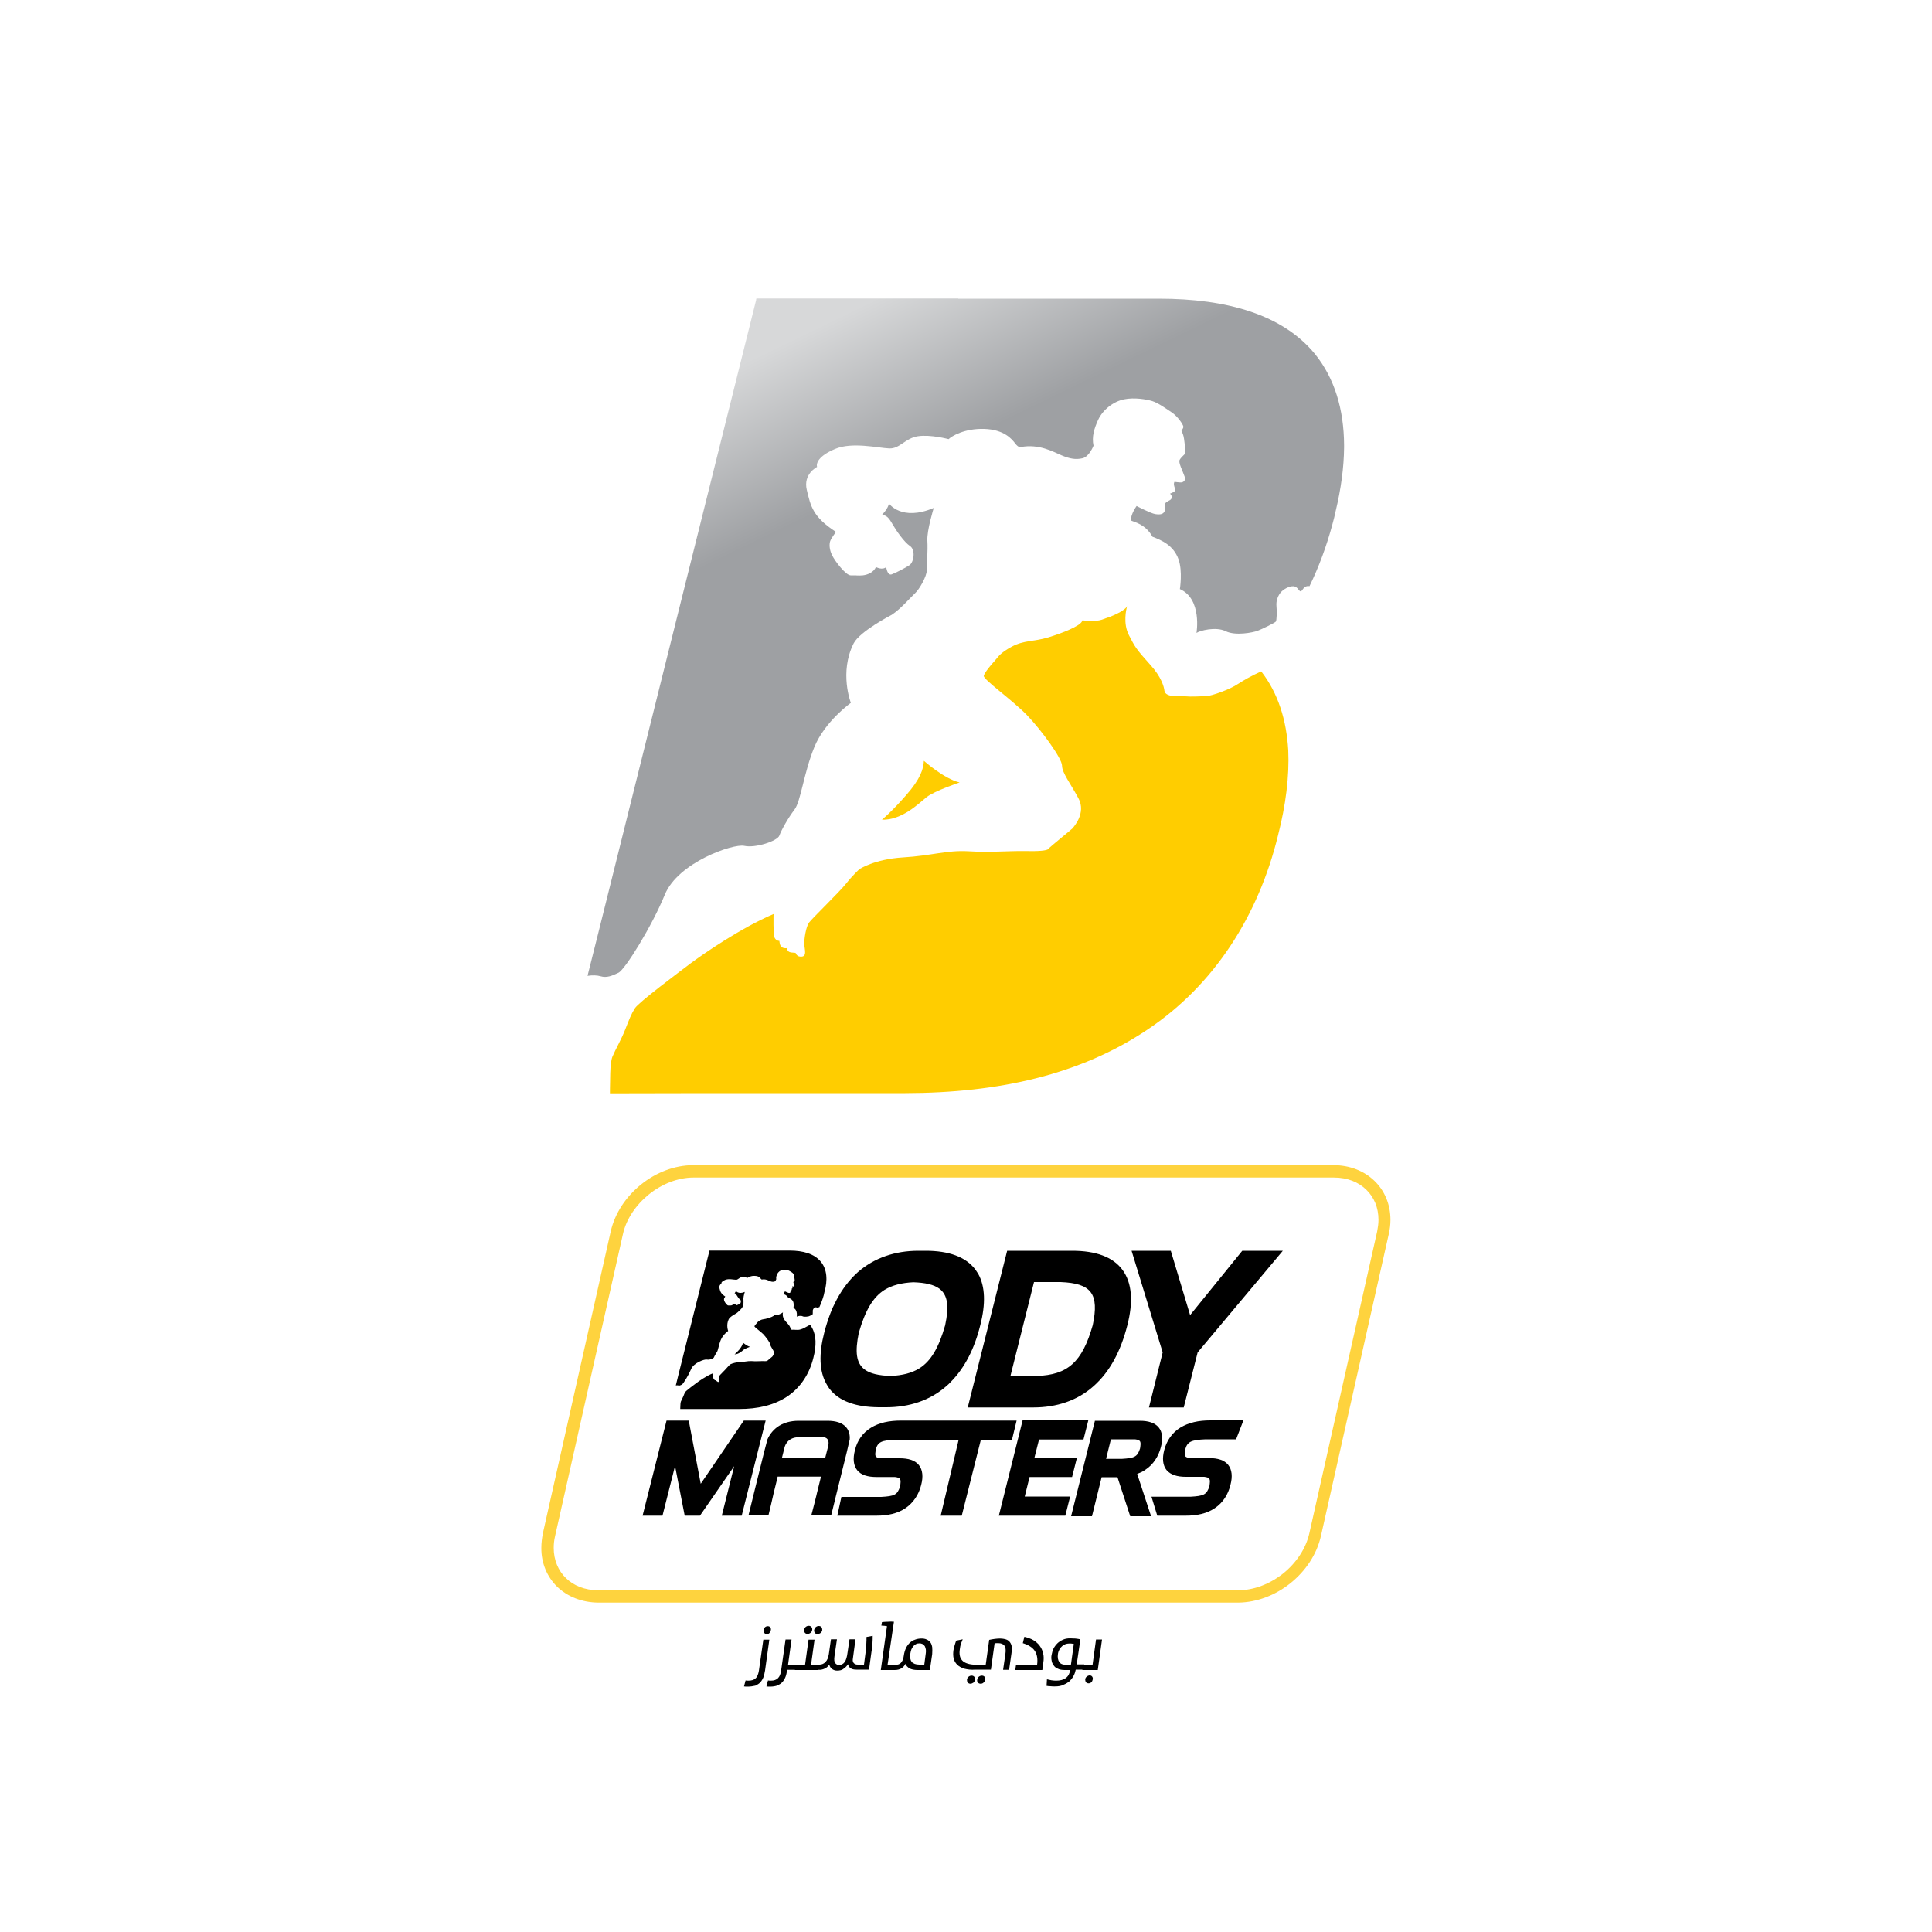 <svg xml:space="preserve" style="enable-background:new 0 0 1000 1000;" viewBox="0 0 1000 1000" y="0px" x="0px" xmlns:xlink="http://www.w3.org/1999/xlink" xmlns="http://www.w3.org/2000/svg" id="Layer_1" version="1.1">
<style type="text/css">
	.st0{fill:url(#SVGID_1_);}
	.st1{fill:#FFCD00;}
	.st2{fill:#FED33E;}
</style>
<g>
	<linearGradient y2="252.646" x2="448.9" y1="175.076" x1="411.251" gradientUnits="userSpaceOnUse" id="SVGID_1_">
		<stop style="stop-color:#D7D8D9" offset="0"></stop>
		<stop style="stop-color:#9EA0A3" offset="1"></stop>
	</linearGradient>
	<path d="M391.4,154.6c0,0.2,0,0.4,0,0.6l-66.1,265l-15.1,60.6c0,0,0,0,0,0l-6.1,24.3c2.5-0.4,5.1-0.3,6.7,0.2
		c3.3,1,6.1-0.3,9.3-1.8c3.3-1.5,17.2-23.8,24-40.4c6.8-16.7,35.3-26.5,41.1-25.3c5.8,1.3,17.2-2.5,18.2-5.3c1-2.8,4.5-9.1,7.8-13.4
		c3.3-4.3,4.8-19,10.3-32.4c5.5-13.4,18.9-22.9,18.9-22.9s-6.1-15.7,1.4-30.7c3.1-6.3,19.8-14.9,19.8-14.9c4.8-3.2,9.4-8.7,11.9-11
		c2.5-2.3,6.2-9,6.2-12s0.6-10.1,0.3-15.4c-0.3-5.3,3.3-16.9,3.3-16.9c-16.7,7.1-23.2-2.3-23.2-2.3c-0.3,2.5-3.5,5.8-3.5,5.8
		c2.3,0.5,3.3,1.3,5.3,4.8c2,3.5,6.1,9.4,9.1,11.4c3,2,2,8.3-0.2,9.9c-2.3,1.5-7.1,4-9.3,4.8c-2.3,0.7-2.8-3.8-2.8-3.8
		c-2,1.8-5.3,0-5.3,0c-1.3,2.8-4.3,4-6.8,4.3c-2.5,0.2-3.8,0-3.8,0h-2.5c-2.5,0-8.1-7.3-9.6-10.4c-1.5-3-1.5-5.8-1-7.3
		c0.5-1.5,3-4.8,3-4.8c-12.1-7.8-13.1-13.4-15.1-21.7c-2-8.3,5.3-11.9,5.3-11.9c-0.5-1.8,0.5-5.6,9.3-9.3c8.8-3.8,22.5-0.5,28-0.3
		c5.5,0.3,8.3-5.3,14.9-6.3c6.6-1,15.9,1.5,15.9,1.5c1.5-1.5,8.1-5.6,18.4-5.3c10.3,0.3,14.4,5.3,16.1,7.6c1.8,2.3,2.8,1.8,2.8,1.8
		c9.6-1.8,16.9,2.5,21.2,4.3c4.3,1.8,7.3,2.3,10.8,1.5c3.5-0.8,5.7-6.5,5.7-6.5c-1-4.7,0.4-9,2.4-13.4c2.4-5.2,7.9-9.5,13.4-10.6
		c5.4-1.1,11.6,0,14.6,0.9c3,0.9,7.3,4,10,5.8c3.2,2.1,6,6.4,6.1,7.4c0.1,1-1,2-1,2l0.8,2c0.8,2,1.4,9.5,1.1,10
		c-0.3,0.5-2,1.8-2.8,3.2c-0.8,1.4,1.5,5.6,2.6,8.8c0.7,1.8-0.7,2.8-1.7,2.9c-0.8,0.1-3.6-0.3-3.6-0.3c-0.9,1.4,0.6,3.7,0.4,4.4
		c-0.1,0.8-2.7,1.7-2.7,1.7s1.3,1.1,0.8,2.4c-0.5,1.3-2.4,1.3-3.4,2.8c-0.5,0.8,0.8,1.8-0.2,3.9c-0.7,1.5-2.1,1.9-4.8,1.5
		c-2.5-0.4-9.7-4.2-9.7-4.2s-3.2,4.4-2.9,7.5c1.5,0.8,7.5,1.8,11.1,8.4c4.7,1.8,10.9,4.4,13.5,11.7c2.2,6.2,0.7,15.4,0.7,15.4
		c11.6,5.1,8.6,22.7,8.6,22.7c1.7-1.2,10-3.4,15.1-0.9c5.1,2.5,14.1,0.7,16.5-0.2c2.4-0.9,9.1-4.2,9.5-4.8c0.4-0.6,0.6-5.2,0.3-8
		c-0.3-2.8,0.9-5.8,2.6-7.5c1.7-1.7,5-3.3,7-2.6c2,0.7,2.4,3.9,3.8,1.7c0.9-1.4,2-2.2,3.7-1.9c4.9-10.1,8.8-20.7,11.8-31.8
		c0.7-2.5,1.3-4.9,1.7-6.9c2.8-11.6,4.3-22.7,4.4-33.1v-1.2c-0.1-18.5-4.9-34.6-15.1-47.2c-16.6-20.2-45.1-28.6-80.8-28.6H496l0-0.1
		H391.6l0,0.1H391.4z" class="st0"></path>
	<g>
		<g>
			<path d="M496.7,405c-8.1-1.9-18.5-11.2-18.5-11.2c-0.2,4.1-1.7,9.3-9.2,17.8c-7.5,8.6-12.5,12.7-12.5,12.7
				c10.4,0.2,18.8-8.2,23.1-11.7C483.8,409.3,496.7,405,496.7,405" class="st1"></path>
			<path d="M652.8,347.5c-4.9,2.2-9.6,4.9-12,6.5c-4.1,2.8-13.6,6.2-16.4,6.3c-2.8,0.1-8.1,0.4-10.9,0.1
				c-3.2-0.3-6,0-7-0.2c-1-0.2-3.6-0.7-3.8-2.7c-0.2-2-1.6-7.2-7.4-13.5c-7.5-8.3-7.9-9.3-11-15.3c-3.1-6-1.4-13.3-0.9-15
				c-0.2,0.5-0.8,1.3-2.5,2.4c-2.7,1.8-7,3.4-7,3.4s-0.6,0.1-3.8,1.3c-2.9,1-8.7,0.4-9.8,0.3c-0.1,0.2-0.2,0.4-0.3,0.6
				c-1.3,2.4-9.8,5.9-17.4,8.2c-7.6,2.3-12.6,1.4-18.9,4.8c-6.3,3.4-7.1,5.4-8.8,7.3c-1.8,1.9-5.3,6.1-5.7,7.8
				c-0.4,1.8,14.6,12.4,22.3,20.3c7.7,8,18.2,22.5,18.2,26.2c0,3.7,4.3,9.1,8.5,16.9c4.2,7.8-2.7,15-3,15.5
				c-0.4,0.5-12.1,9.9-12.6,10.7c-0.5,0.9-5.2,1.3-12.7,1.1c-7.6-0.1-17.9,0.8-28.9,0.1c-11-0.6-18.7,2.3-33.6,3.2
				c-14.9,0.9-22.6,6.1-22.6,6.1s-3.6,3.3-6.9,7.5c-3.3,4.2-17.7,18.1-19.2,20.2c-1.5,2.1-2.5,8.3-2.4,11.1c0.1,2.8,1.8,7-2.4,6.4
				c-1.6-0.2-2.1-1.9-2.1-1.9l-2.3-0.2c-2.3-0.3-2.1-2.3-2.1-2.3s-1.1,0.4-2.5-0.3c-1.4-0.6-1.5-3.4-1.5-3.4s-1.5,0.1-2.4-1.5
				c-0.9-1.7-0.6-12.4-0.6-12.4c-17,7.2-36.7,20.9-42.9,25.5c-6.2,4.7-27,20.2-28.9,23.3c-1.9,3-3,5.9-5,11c-2,5.1-5,10.2-6.6,14
				c-1.5,3.8-1.1,13-1.3,17.3c0,0.6,0,1.2,0,1.7l50-0.1h102.9c48.6-0.1,90.6-9.6,125.2-32.8c34.8-23.2,57.6-59.2,67.7-100.6
				c4-15.6,5.9-30.5,5.3-44C665.9,372.8,661.6,358.8,652.8,347.5" class="st1"></path>
		</g>
	</g>
</g>
<g>
	<path d="M288.4,821.3c-5.2-5.1-8.3-12.2-8.2-20.2c0-2.4,0.3-4.9,0.8-7.5l35.1-156.2c2.2-9.6,8-18.1,15.7-24.3
		c7.7-6.2,17.3-10,27.1-10h331.3c8.5,0,15.9,3,21.2,8.1c5.3,5.1,8.3,12.2,8.3,20.2c0,2.4-0.3,4.9-0.9,7.5l-35.1,156.2
		c-2.2,9.6-8,18.1-15.7,24.3c-7.7,6.2-17.3,10-27.1,10.1H309.6h0C301.1,829.4,293.7,826.4,288.4,821.3 M335.9,618.2
		c-6.7,5.4-11.8,12.8-13.5,20.7l-35.1,156.2c-0.5,2.1-0.7,4.1-0.7,6.1c0,6.4,2.4,11.8,6.3,15.6c4,3.9,9.7,6.3,16.8,6.3h331.3
		c8.1,0,16.4-3.3,23.2-8.7c6.7-5.4,11.7-12.8,13.5-20.7l3.1,0.7l-3.1-0.7l35.1-156.2c0.4-2.1,0.7-4.1,0.7-6.1
		c0-6.4-2.3-11.7-6.3-15.6c-4-3.9-9.7-6.3-16.8-6.3H359h0C350.9,609.5,342.6,612.8,335.9,618.2" class="st2"></path>
	<path d="M426.6,689.9c0.9-3.6,2-6.9,3.2-10.1c0.7-1.9,1.5-3.7,2.4-5.4c2.6-5.3,5.8-9.9,9.6-13.8c0.7-0.7,1.5-1.5,2.3-2.2
		c8.5-7.4,19.3-11,31.2-11h3.5c0.1,0,0.3,0,0.4,0c11.8,0,20.7,3.1,25.7,9.8c0.5,0.7,0.9,1.4,1.4,2.1c3.7,6.6,3.9,15.7,1.1,26.6
		c-3,12.1-8,22-15.2,29.3c-0.7,0.8-1.5,1.5-2.3,2.2c-8.5,7.5-19.3,11-31.2,11h-3.5h-0.4c-11.8-0.1-20.7-3.1-25.7-9.9
		c-0.5-0.7-0.9-1.4-1.3-2.1C424,709.8,423.8,700.7,426.6,689.9 M447.6,708.9c2.8,2.1,7.3,3.1,13.5,3.3c6-0.3,10.8-1.5,14.7-3.9
		c6.1-3.8,10.1-10.8,13.4-22.3c2.1-9.8,1.4-15.7-3-19c-2.9-2.1-7.3-3.1-13.5-3.3c-6,0.3-10.8,1.5-14.8,3.9
		c-6.1,3.8-10.1,10.8-13.4,22.3C442.5,699.7,443.1,705.6,447.6,708.9 M500.9,728.5l20.4-81.1h33.7c12,0,21,3.1,26,9.9
		c5,6.8,5.6,16.6,2.5,28.7c-3.4,13.3-9,24-17.5,31.5c-8.4,7.5-19.2,11-31.2,11h-0.2H500.9z M523,712.2h13.7
		c15.9-0.6,23.4-7,28.9-26.3c3.4-16.2-0.6-21.7-16.7-22.3h-13.7L523,712.2z M594.7,728.5h18l7.2-28.5l44.1-52.6h-21l-27,33.3
		l-10-33.3h-20.3l16.1,52.6L594.7,728.5z M438.3,751.6l-5.8,23.4l-0.3,1.3l-2,8.1h-10.3l0.2-0.7l1.3-5l1.2-4.8l0.2-0.9l1.9-7.7
		l0.2-1h-22.4l-0.2,1l-1.9,7.7l-0.2,0.9l-1.1,4.8l-1.2,5l-0.2,0.7h-10.3l2-8.1l0.8-3.3l5.3-21.4l1.7-6.5c1-2.4,2.8-4.7,4.9-6.3
		c3.2-2.4,7.1-3.4,11.3-3.4h14.9c4.3,0,7.7,1,9.7,3.4c1.4,1.6,2,3.9,1.8,6.3L438.3,751.6z M426.1,743.9h-12.6
		c-6.6,0-7.5,5.6-7.5,5.6l-1.3,5.2h22.4l1.5-5.9C429.9,743.8,426.1,743.9,426.1,743.9 M588.6,762.9l7.2,21.9H585l-6.6-20.2h-0.2h-8
		l-5,20.2h-10.8l12.3-49.3v-0.1h0v0h10.8v0h12.5c4.3,0,7.7,1,9.7,3.4c2,2.4,2.3,6,1.2,10.1c-1.2,4.8-3.9,9.1-8,11.8
		C591.6,761.7,590.1,762.3,588.6,762.9 M590.1,749.7c0.5-3.5,0.5-4.3-2.6-4.7H575l-2.5,10.1h8.1
		C587.2,754.7,588.7,754.1,590.1,749.7 M532.9,764.5h22l2.5-9.9h-22l2.4-9.5h23l2.5-9.9h-34L517,784.5h34.4l2.5-9.9h-23.5
		L532.9,764.5z M611,738.9c-4.3,2.6-7.2,6.9-8.4,11.7c-1.1,4.2-0.8,7.8,1.2,10.3c2.1,2.5,5.6,3.5,10,3.5h9.5
		c3.2,0.4,3.2,1.2,2.7,4.8c-1.4,4.5-3,5.1-9.8,5.5h-20.2l3,9.8h14.8c5.8,0,10.9-1.1,15-3.9c4.2-2.8,6.9-7.1,8.1-12.1
		c1.1-4.2,0.8-7.8-1.2-10.3c-2-2.5-5.5-3.5-9.9-3.5h-9.6c-3.3-0.4-3.2-1-2.7-4.6c1.1-3.8,2.9-4.8,10.5-5.1c4.8,0,8,0,12.2,0h3.6
		l3.8-9.8h-17.2C620.4,735.2,615.3,736.3,611,738.9 M385,735.3L362.7,768l-6.2-32.7H345l-12.4,49.2h10.3l6.5-25.7l5,25.7h7.9
		l17.7-25.6l-6.4,25.6h10.3l12.4-49.2H385z M526.2,735.3h-45.9v0h-14c-6.1,0-11.3,1.1-15.5,3.7c-4.3,2.6-7.2,6.8-8.3,11.7
		c-1.1,4.2-0.8,7.8,1.2,10.3c2,2.5,5.5,3.5,10,3.5h9.5c3.2,0.4,3.2,1.2,2.7,4.8c-1.4,4.5-3,5.1-9.8,5.5h-20.6l-2.1,9.7h20.3
		c5.8,0,10.9-1.1,15-3.9c4.1-2.8,6.9-7.1,8.1-12c1.1-4.2,0.8-7.8-1.2-10.3c-2-2.5-5.5-3.5-9.9-3.5H456c-3.3-0.4-3.2-1-2.7-4.6
		c1.1-3.8,2.8-4.7,10.4-5c4.8,0,8.5,0,12.8,0h19.7l-9.3,39.3h10.9l9.9-39.3h16.1L526.2,735.3z"></path>
	<path d="M388.2,697.1c-1.6-0.4-3.7-2.2-3.7-2.2c0,0.8-0.4,1.8-1.8,3.6c-1.5,1.7-2.5,2.5-2.5,2.5c2.1,0,3.8-1.6,4.6-2.3
		C385.6,698,388.2,697.1,388.2,697.1 M424.8,653c-3.3-4-9-5.7-16.1-5.7H388v0h-20.8v0h0v0.1L354,700.2l-3,12l-1.2,4.9
		c0.5-0.1,1-0.1,1.3,0c0.6,0.2,1.2-0.1,1.8-0.4c0.7-0.3,3.4-4.7,4.8-8c1.3-3.3,7-5.3,8.2-5c1.2,0.3,3.4-0.5,3.6-1.1
		c0.2-0.5,0.9-1.8,1.5-2.7c0.7-0.8,1-3.8,2.1-6.4c1.1-2.7,3.8-4.6,3.8-4.6s-1.2-3.1,0.3-6.1c0.6-1.3,3.9-3,3.9-3
		c0.9-0.6,1.9-1.7,2.4-2.2c0.5-0.4,1.3-1.8,1.3-2.4c0-0.6,0.1-2,0-3.1c0-1.1,0.7-3.4,0.7-3.4c-3.3,1.4-4.6-0.5-4.6-0.5
		c-0.1,0.5-0.7,1.2-0.7,1.2c0.5,0.1,0.6,0.3,1.1,1c0.4,0.7,1.2,1.9,1.8,2.3c0.6,0.4,0.4,1.7,0,2c-0.5,0.3-1.4,0.8-1.9,0.9
		c-0.5,0.2-0.5-0.7-0.5-0.7c-0.4,0.4-1.1,0-1.1,0c-0.3,0.5-0.8,0.8-1.4,0.8c-0.5,0.1-0.8,0-0.8,0h-0.5c-0.5,0-1.6-1.4-1.9-2.1
		c-0.3-0.6-0.3-1.2-0.2-1.5c0.1-0.3,0.6-1,0.6-1c-2.4-1.6-2.6-2.7-3-4.3c-0.4-1.6,1-2.4,1-2.4c-0.1-0.4,0.1-1.1,1.9-1.9
		c1.8-0.8,4.5-0.1,5.6-0.1c1.1,0.1,1.6-1.1,2.9-1.3c1.3-0.2,3.2,0.3,3.2,0.3c0.3-0.3,1.6-1.1,3.6-1c2.1,0,2.9,1,3.2,1.5
		c0.4,0.4,0.5,0.4,0.5,0.4c1.9-0.4,3.4,0.5,4.2,0.8c0.9,0.4,1.4,0.4,2.2,0.3c0.7-0.1,1.1-1.3,1.1-1.3c-0.2-0.9,0.1-1.8,0.5-2.7
		c0.5-1,1.6-1.9,2.7-2.1c1.1-0.2,2.3,0,2.9,0.2c0.6,0.2,1.5,0.8,2,1.1c0.6,0.4,1.2,1.3,1.2,1.5c0,0.2-0.2,0.4-0.2,0.4l0.2,0.4
		c0.1,0.4,0.3,1.9,0.2,2c0,0.1-0.4,0.4-0.6,0.6c-0.2,0.3,0.3,1.1,0.5,1.8c0.1,0.3-0.1,0.6-0.4,0.6c-0.1,0-0.7-0.1-0.7-0.1
		c-0.2,0.3,0.1,0.7,0.1,0.9c0,0.2-0.5,0.4-0.5,0.4s0.2,0.2,0.1,0.5c-0.1,0.3-0.5,0.3-0.7,0.5c-0.1,0.2,0.2,0.4,0,0.8
		c-0.1,0.3-0.4,0.4-0.9,0.3c-0.5-0.1-1.9-0.8-1.9-0.8s-0.6,0.9-0.6,1.5c0.3,0.1,1.5,0.4,2.2,1.7c0.9,0.4,2.2,0.9,2.7,2.3
		c0.4,1.2,0.1,3.1,0.1,3.1c2.3,1,1.7,4.5,1.7,4.5c0.3-0.2,2-0.7,3-0.2c1,0.5,2.8,0.1,3.3,0c0.5-0.2,1.8-0.8,1.9-1
		c0.1-0.1,0.1-1,0.1-1.6c-0.1-0.5,0.2-1.1,0.5-1.5c0.3-0.3,1-0.7,1.4-0.5c0.4,0.1,0.5,0.8,0.7,0.3c0.2-0.3,0.4-0.4,0.8-0.4
		c0.9-2,1.7-4.1,2.3-6.3c0.1-0.5,0.2-1,0.3-1.4C428.5,662.7,428.1,656.9,424.8,653 M419.3,685.7c-1,0.5-1.9,1-2.4,1.3
		c-0.8,0.6-2.7,1.2-3.3,1.3c-0.6,0-1.6,0.1-2.2,0c-0.6-0.1-1.2,0-1.4,0c-0.2,0-0.7-0.1-0.8-0.5c0-0.4-0.3-1.4-1.5-2.7
		c-1.5-1.6-1.6-1.8-2.2-3c-0.6-1.2-0.3-2.7-0.2-3c0,0.1-0.1,0.3-0.5,0.5c-0.5,0.3-1.4,0.7-1.4,0.7s-0.1,0-0.7,0.3
		c-0.6,0.2-1.7,0.1-2,0.1c0,0,0,0.1,0,0.1c-0.3,0.5-2,1.2-3.5,1.6c-1.5,0.5-2.5,0.3-3.8,1c-1.2,0.7-1.4,1.1-1.7,1.5
		c-0.4,0.4-1.1,1.2-1.2,1.6c-0.1,0.3,2.9,2.5,4.5,4c1.5,1.6,3.6,4.5,3.6,5.2c0,0.7,0.8,1.8,1.7,3.4c0.8,1.6-0.5,3-0.6,3.1
		c-0.1,0.1-2.4,2-2.5,2.1c-0.1,0.2-1,0.3-2.5,0.2c-1.5,0-3.6,0.2-5.7,0c-2.2-0.1-3.7,0.5-6.7,0.6c-2.9,0.2-4.5,1.2-4.5,1.2
		s-0.7,0.7-1.4,1.5c-0.6,0.8-3.5,3.6-3.8,4c-0.3,0.4-0.5,1.7-0.5,2.2c0,0.6,0.4,1.4-0.5,1.3c-0.3,0-0.4-0.4-0.4-0.4l-0.4,0
		c-0.4-0.1-0.4-0.5-0.4-0.5s-0.2,0.1-0.5-0.1c-0.3-0.1-0.3-0.7-0.3-0.7s-0.3,0-0.5-0.3c-0.2-0.3-0.1-2.5-0.1-2.5
		c-3.4,1.4-7.3,4.1-8.6,5.1c-1.2,0.9-5.4,4-5.7,4.6c-0.4,0.6-0.6,1.2-1,2.2c-0.4,1-1,2-1.3,2.8c-0.3,0.8-0.2,2.6-0.3,3.5
		c0,0.1,0,0.2,0,0.3l9.9,0h20.5c9.7,0,18.1-1.9,25-6.5c6.9-4.6,11.5-11.8,13.5-20c0.8-3.1,1.2-6,1.1-8.7
		C421.9,690.7,421,687.9,419.3,685.7"></path>
	<path d="M386.9,873c-0.6,0-1.2,0-1.8-0.1l0.8-3.1c0.5,0.1,1,0.1,1.5,0.1c1.6,0,2.9-0.4,3.7-1.2c0.9-0.8,1.4-2.2,1.7-3.9l2.3-16.1
		h3.1l-2.2,15.9c-0.2,1.3-0.5,2.4-0.8,3.4c-0.4,1-0.9,1.9-1.6,2.7c-0.7,0.8-1.6,1.3-2.6,1.8C389.7,872.8,388.4,873,386.9,873
		 M396.9,845.8c-0.6,0-1-0.2-1.3-0.6c-0.3-0.4-0.5-0.9-0.4-1.5c0.1-0.5,0.3-1,0.7-1.4c0.4-0.4,0.9-0.6,1.5-0.6c0.6,0,1,0.2,1.3,0.6
		c0.3,0.4,0.4,0.9,0.3,1.4c-0.1,0.6-0.3,1.1-0.7,1.5C398,845.6,397.5,845.8,396.9,845.8"></path>
	<path d="M407.4,864.5c-0.2,1.2-0.4,2.4-0.8,3.4c-0.4,1-0.9,1.9-1.6,2.7c-0.7,0.8-1.6,1.3-2.6,1.8c-1.1,0.4-2.4,0.6-3.9,0.6
		c-0.6,0-1.2,0-1.8-0.1l0.8-3.1c0.5,0.1,1,0.1,1.5,0.1c1.6,0,2.8-0.4,3.7-1.3c0.8-0.8,1.4-2.2,1.6-3.9l2.3-16.1h3.1l-1.8,13h4.6
		l-0.4,2.7h-4.6L407.4,864.5z"></path>
	<path d="M411.8,861.7h4.9l1.8-13h3.1l-1.8,13h3.9l-0.4,2.7h-11.9L411.8,861.7z M418,845.7c-0.6,0-1.1-0.2-1.4-0.6
		c-0.3-0.4-0.5-0.9-0.4-1.5c0.1-0.6,0.4-1.1,0.8-1.5c0.5-0.4,1-0.6,1.6-0.6c0.6,0,1,0.2,1.4,0.6c0.3,0.4,0.5,0.9,0.4,1.5
		c-0.1,0.6-0.3,1.1-0.8,1.5C419.1,845.5,418.6,845.7,418,845.7 M423.2,845.8c-0.6,0-1.1-0.2-1.4-0.6c-0.3-0.4-0.5-1-0.4-1.5
		c0.1-0.6,0.4-1.1,0.8-1.5c0.5-0.4,1-0.6,1.6-0.6c0.6,0,1.1,0.2,1.4,0.6c0.3,0.4,0.4,0.9,0.4,1.5c-0.1,0.6-0.4,1.1-0.8,1.5
		C424.3,845.5,423.8,845.8,423.2,845.8"></path>
	<path d="M433.2,864.7c-0.9,0-1.8-0.3-2.5-0.8c-0.7-0.5-1.2-1.3-1.5-2.3c-0.7,1-1.4,1.7-2.4,2.1c-0.9,0.4-1.8,0.6-2.6,0.6h-1.6
		l0.4-2.7h1.2c1.2,0,2.3-0.5,3.1-1.4c0.9-0.9,1.4-2.2,1.7-4l1.1-7.7h3.1l-1.3,9c-0.2,1.6-0.1,2.7,0.4,3.3c0.5,0.7,1.2,1,2.1,1
		c1.1,0,2-0.5,2.8-1.5c0.7-1,1.2-2.6,1.5-5l1-6.8h3.1l-1.4,10.4c-0.1,0.8,0.1,1.5,0.6,2c0.5,0.5,1.1,0.7,2,0.7h3.2l0.8-6.1
		c0.2-1.6,0.4-3.1,0.4-4.5c0.1-1.3,0.1-2.6,0.1-3.7l3.2-0.6c0,1.1,0,2.3-0.1,3.7c-0.1,1.4-0.2,2.9-0.5,4.4l-1.3,9.4h-6.5
		c-1.3,0-2.3-0.2-3-0.7c-0.7-0.5-1.1-1.1-1.4-2.1c-0.6,1-1.3,1.7-2.2,2.3C435.8,864.5,434.6,864.7,433.2,864.7"></path>
	<path d="M459.4,861.7h3.9l-0.4,2.7h-7l3.2-22.7c-0.4-0.1-0.8-0.1-1.4-0.2c-0.5,0-1.1-0.1-1.5-0.1l0.3-1.8c0.9-0.1,1.9-0.2,3-0.2
		c1.1-0.1,2.2-0.1,3.2,0L459.4,861.7z"></path>
	<path d="M462.6,861.7h1.1c0.4,0,0.9-0.1,1.3-0.2c0.4-0.1,0.9-0.4,1.2-0.7c0.4-0.4,0.7-0.8,1-1.5c0.3-0.6,0.5-1.4,0.6-2.3
		c0.2-1.5,0.6-2.8,1.1-3.9c0.5-1.1,1.2-2,2-2.8c0.8-0.7,1.7-1.3,2.7-1.6c1-0.4,2.1-0.6,3.3-0.6c1,0,1.9,0.1,2.7,0.5
		c0.8,0.3,1.4,0.8,1.9,1.4c0.5,0.6,0.8,1.5,1,2.5c0.1,1,0.1,2.3,0,3.7l-1.2,8.2h-6.2c-2,0-3.4-0.3-4.4-0.9c-1-0.6-1.7-1.4-2.1-2.3
		c-0.4,1-1.1,1.7-2,2.3c-0.9,0.6-2,0.9-3.5,0.9h-0.6L462.6,861.7z M478.4,861.7l0.8-6.1c0.1-0.7,0.1-1.3,0-1.9
		c-0.1-0.6-0.3-1.1-0.5-1.6c-0.3-0.4-0.6-0.8-1.1-1.1c-0.5-0.2-1-0.4-1.6-0.4c-0.8,0-1.4,0.1-1.9,0.4c-0.6,0.3-1,0.7-1.4,1.1
		c-0.4,0.5-0.7,1.1-1,1.7c-0.2,0.6-0.4,1.3-0.5,2.1c-0.3,2,0,3.4,0.7,4.3c0.8,0.9,2.1,1.4,3.9,1.4H478.4z"></path>
	<path d="M499.1,863.7c-1.6-0.5-2.8-1.2-3.7-2.1c-0.9-0.9-1.5-2-1.8-3.2c-0.3-1.3-0.3-2.7-0.1-4.2c0.1-0.7,0.3-1.6,0.6-2.5
		c0.3-0.9,0.5-1.7,0.8-2.5l3.4-0.7c-0.4,0.9-0.7,1.7-1,2.5c-0.2,0.8-0.4,1.7-0.5,2.7c-0.2,1.2-0.2,2.2,0,3.2
		c0.1,0.9,0.6,1.8,1.2,2.5c0.6,0.7,1.6,1.3,2.9,1.7c1.3,0.4,3,0.6,5,0.6h4.3l1.8-12.9c1-0.2,1.9-0.4,2.8-0.5
		c0.9-0.1,1.8-0.2,2.6-0.2c1.4,0,2.5,0.2,3.4,0.5c0.9,0.3,1.5,0.8,2,1.5c0.5,0.7,0.8,1.5,0.9,2.5c0.1,1,0,2.1-0.2,3.4l-1.2,8.3h-3.1
		l1.2-8.3c0.3-1.9,0.1-3.3-0.5-4.2c-0.6-0.8-1.7-1.3-3.2-1.3c-0.3,0-0.6,0-1,0c-0.4,0-0.7,0.1-0.9,0.1l-1.9,13.6h-8
		C502.6,864.4,500.7,864.1,499.1,863.7 M502.3,871.5c-0.6,0-1-0.2-1.4-0.6c-0.3-0.4-0.4-0.9-0.4-1.5c0.1-0.6,0.3-1.1,0.8-1.5
		c0.5-0.4,1-0.6,1.6-0.6s1,0.2,1.4,0.6c0.3,0.4,0.4,0.9,0.4,1.5c-0.1,0.6-0.4,1.1-0.8,1.5C503.4,871.2,502.9,871.5,502.3,871.5
		 M507.6,871.5c-0.6,0-1.1-0.2-1.4-0.6c-0.4-0.4-0.5-0.9-0.4-1.5c0.1-0.6,0.3-1.1,0.8-1.5c0.5-0.4,1-0.6,1.6-0.6
		c0.6,0,1.1,0.2,1.4,0.6c0.3,0.4,0.4,0.9,0.3,1.5c-0.1,0.6-0.3,1.1-0.8,1.5C508.7,871.3,508.2,871.5,507.6,871.5"></path>
	<path d="M525.9,861.7h10.9c0.4-3,0-5.4-1.2-7.2c-1.2-1.8-3.3-3.1-6.2-4l0.8-3.3c1.7,0.4,3.2,0.9,4.6,1.7c1.3,0.8,2.4,1.7,3.3,2.9
		c0.8,1.1,1.5,2.4,1.8,3.9c0.4,1.5,0.4,3.1,0.1,5l-0.5,3.7h-14L525.9,861.7z"></path>
	<path d="M545.9,872.9c-0.7,0-1.4,0-2.2-0.1c-0.8,0-1.5-0.1-2-0.2l0.2-3.4c0.8,0.2,1.5,0.3,2.3,0.5c0.8,0.1,1.6,0.2,2.4,0.2
		c4.3,0,6.8-1.8,7.3-5.5h-2.8c-1.4,0-2.7-0.2-3.6-0.7c-1-0.4-1.7-1-2.2-1.8c-0.5-0.7-0.9-1.5-1-2.5c-0.2-0.9-0.2-1.9,0-2.8
		c0.2-1.2,0.5-2.2,1-3.3c0.5-1,1.2-1.9,2-2.7c0.8-0.8,1.8-1.4,2.9-1.9c1.1-0.5,2.3-0.7,3.6-0.7c1.1,0,2,0.1,2.8,0.1
		c0.8,0.1,1.7,0.2,2.6,0.4l-1.9,13h3.9l-0.4,2.7h-4c-0.2,1-0.5,2-1,3c-0.5,1-1.2,1.9-2,2.8c-0.9,0.8-2,1.5-3.3,2
		C549.3,872.7,547.7,872.9,545.9,872.9 M554.3,861.7l1.5-10.8c-0.2,0-0.4-0.1-0.6-0.1c-0.2,0-0.5-0.1-0.8-0.1c-0.3,0-0.5,0-0.7,0
		c-0.2,0-0.4,0-0.5,0c-0.5,0-1.1,0.1-1.7,0.3c-0.6,0.2-1.1,0.5-1.7,1c-0.5,0.4-1,1-1.4,1.7c-0.4,0.7-0.7,1.5-0.8,2.3
		c-0.3,1.9,0,3.3,0.7,4.3c0.7,1,1.9,1.4,3.6,1.4H554.3z"></path>
	<path d="M560.6,861.7h4.9l1.8-13.1h3.1l-2.2,15.8h-8L560.6,861.7z M563.5,871.3c-0.6,0-1.1-0.2-1.4-0.6c-0.3-0.4-0.4-0.9-0.4-1.5
		c0.1-0.6,0.3-1,0.8-1.4c0.5-0.4,1-0.6,1.5-0.6c0.6,0,1,0.2,1.3,0.6c0.3,0.4,0.4,0.9,0.3,1.4c-0.1,0.6-0.3,1.1-0.7,1.5
		C564.6,871,564.1,871.3,563.5,871.3"></path>
</g>
</svg>

